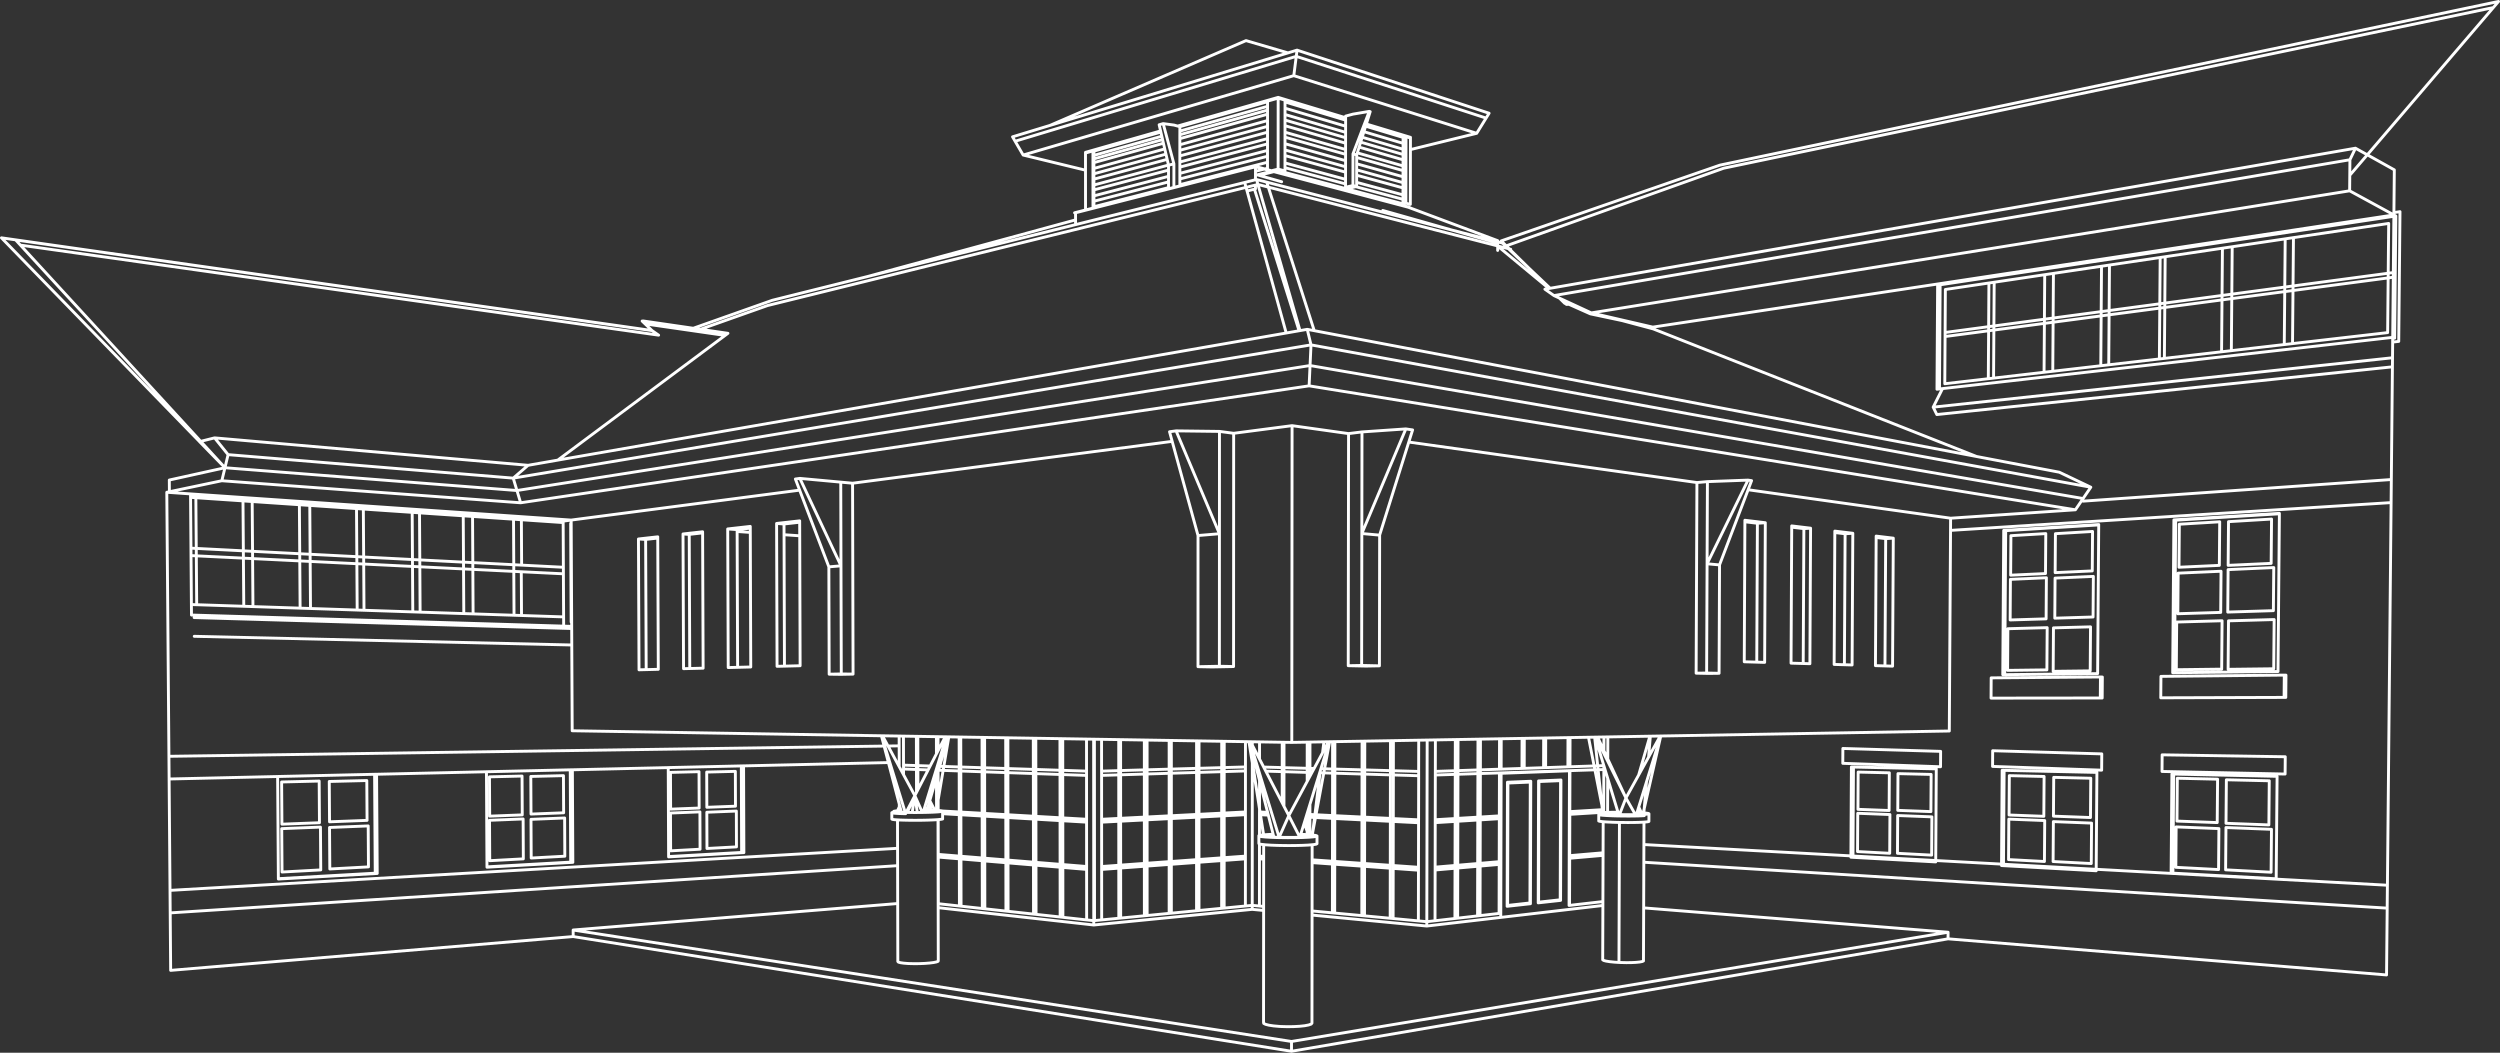 <svg xmlns="http://www.w3.org/2000/svg" width="608.621" height="256.283"><rect width="100%" height="100%" fill="#333333" stroke="none"/><path fill="none" stroke="#fff" stroke-linecap="round" stroke-linejoin="round" stroke-miterlimit="10" stroke-width=".709" d="m139.542 228.001-.008-1.592m173.812 23.535 1.581-.018m0 0 1.47-.081m-6.313-.087 1.277.113m5.036-.026 1.258-.138m-8.726-.123 1.155.174m7.571-.051.957-.185m-10.513-.149.83.211m9.683-.062.593-.216m-11.555-.166.449.233m11.106-.067.19-.237m-11.745.071-.041-.239m92.541-27.88 74.106 5.927m-334.722-.539 79.008-6.448m255.704 8.595.01-1.608m-334.958-49.045-.123-25.414m79.732 33.098-.009-4.011m100.031-92.587 188.196 32.378M54.764 113.87h-.001m0 0-5.9-6.422m265.686-3.824-14.215 1.862m208.671 13.125L319.162 83.96m0 0-194.218 32.442m349.931 9.754 30.379-2.047m0 0 1.871-2.742m1.88-2.756-7.654-3.647M318.244 80.177l.918 3.783m-.461 9.973 186.553 30.176m-376.688-10.833-3.622 3.126m0 0 .905 3.016m.895 2.983 191.957-28.468M52.244 106.6l3.284 4.083m0 0-.764 3.187m-.761 3.167 72.741 5.364m-72.741-5.364-12.763 2.675m388.52 7.543-4.967-.599m4.808 34.599.159-34m6.429.776 4.593.554m0 0-.166 32.994m6.071-32.282 4.375.527m-11.911-1.13-.163 32.836m-2.8-33.191 2.963.355m1.631-.109-1.631.109m7.534.952 2.5.298m0 0-.17 31.883m2.047-32.003-1.877.12m1.877-.12-.173 32.059m10.029-30.87-.178 31.16m-3.991-31.322 2.317.276m0 0-.175 30.991m2.027-31.105-1.852.114m-31.232-3.736-3.043-.364m2.887 34.171.156-33.807m1.926-.136-1.926.136m-238.774.041.111 34.784m5.509-35.416-5.62.632m-11.902 1.339.122 33.746m5.371-34.365-5.493.619m-10.882 1.224.131 32.794m4.641-33.331-4.772.537m28.405-2.857-3.815.426m-1.806-.132 1.806.132m-8.213 1.01-3.199.357m-2.296-.16 2.296.16m-8.404.8-3.258.366m0 0 .128 32.654m-1.644-32.756 1.516.102m-7.666.59-4.697.528m0 0 .138 31.848m1.608-31.738.135 31.694m2.817-32.023-2.952.329m-1.746-.11 1.746.11m171.051 30.738 4.334.092m0 0 3.258-.06m0 0-4.33-.095m0 0-3.262.063m3.262-.063.047-32.11m4.283 32.205.051-31.817m-7.567-24.721-.076 56.506m3.309-32.173 4.334.388m7.101-22.66 70.142 9.858m-81.541-12.325-3.269.406m3.233 24.333.036-24.739m-.036 24.739 10.712-25.473m0 0-10.676.734m12.326-.491-1.65-.243m70.673 59.465.192-46.406m-.192 46.406 3.039.064m-3.039-.064 2.553-.033m0 0 3.032.064m-2.546.033 2.546-.033m-5.393-46.437 2.557-.226m2.836 46.663.114-26.387m-3.146 26.323.112-26.596m9.993-18.025 49.297 6.928m-59.29 11.097 3.034.273m6.932-20.643.87.128m-.87-.128-9.966 20.37m0 0 .084-20.003m0 0 9.882-.367m31.199 13.628 4.168.502M300.31 162.269l.024-56.783m-.024 56.783-3.452-.07m3.452.07-5.208.101m0 0-3.452-.066m5.208-.105-5.208.105m8.684-56.818-3.458-.46m-.018 57.173.011-32.261m-5.219 32.366.005-31.931m-6.29-22.926-77.81 10.192m89.314 12.299-5.214.435m5.214-.435-10.554-25.046m0 0-1.592.216m12.153-.082-10.561-.134m10.554 25.046.007-24.912m-89.2 59.084-.121-46.471m.121 46.471-2.956.058m2.956-.058-2.869-.039m0 0-2.95.059m2.863.038-2.863-.038m-7.128-47.668-1.091.15m13.917 1.027-2.875-.264m-2.823 46.755-.073-26.133m3.023 26.074-.072-26.32m0 0-10.006-21.289m10.006 21.289-2.951.246m2.896-20.622-9.951-.913m10.006 21.289-.055-20.376m16.577 82.313-.781-.017m9.002-.292-.379.082m-.762.078-1.096.065m0 0-1.355.053m0 0-1.521.031m0 0-1.58.013m0 0-1.528-.013m-2.049 34.676.789.115m6.311-.033.972-.122m-2.146.214 1.174-.092m-7.733-.377.148.157m5.116.366 1.295-.054m2.146-.214.704-.143m0 0 .389-.159m-9.65.204.485.138m3.306.24 1.325-.012m-3.842-.113.946.077m7.43-.534.05-.158m1.052-36.359.003 1.874m-11.489-1.726-.399-.071m8.292.183-1.521.03m-1.58.011-1.529-.011m-3.652-.29.412-.076m1.872.336-1.113-.048m10.704-.212-.379.077m-10.325.135-.782-.064m3.263.142-1.368-.03m7.354-.048-1.356.048m3.566-.336.027.076m-3.704-.281 1.346.027m-2.756.544-1.58.011m2.122-.589.868.007m-7.759.205.784-.071m-1.206.224.01-.077m9.517-.254 1.108.047m.108.355-1.095.064m1.858-.135-.763.071m-.108-.355.796.06m0 0 .427.071m-8.822.286 2.09-4.023m-1.804 4.03 1.804-4.03m-2.828 5.965-1.083-.038m-.942-.059-.576-.077m.572-1.498-.576-.068m-2.66-18.794 5.739 18.599m-3.015.041.244-.032m-.482.11.238-.078m-.064.154-.174-.076m1.692.203-.942-.059m2.026.095-1.084-.036m1.672.049-.133-.001m-3.227 1.311-.004-1.562m5.607-4.149 7.402-14.318m-7.402 14.318 1.795 4.016m-1.795-4.016.594 4.037m-.594-4.037-.634 4.041m-4.795 1.75-.174-.08m3.363.268-.133-.001m94.073 53.872-174.882-27.133m174.882 27.133-.002 2.387m0 0-174.872-27.928m334.714-1.053-159.84 26.594m-86.018-32.57 37.878 4.215m0 0 38.573-3.805m0 0 2.778.264m11.796 1.126 27.926 2.668m0 0 42.875-5.003m84.022 8.119-159.832 27.373m2.627-50.131-1.763.042m0 0-1.896.011m-2.496-.043-1.464-.057m0 0-1.382-.09m-.992-.107-.534-.121m0 0-.045-.123m14.152.086-.224.123m0 0-.706.112m-1.145.097-1.505.07m3.313-2.402.269.115m-1.007-.224.738.109m-1.892-.204 1.154.095m-2.642-.168 1.488.073m-1.801-.082.313.009m-7.886.021.86-.032m-2.142.112 1.282-.08m-2.175.177.893-.097m-1.335.209.442-.112m-.397.227-.045-.115m.578.229-.533-.114m1.525.217-.992-.103m2.375.189-1.383-.086m2.847.136-1.464-.05m5.856.082-1.896.009m3.658-.048-1.762.039m3.268-.108-1.506.069m2.651-.159-1.145.09m1.851-.195-.706.105m.93-.22-.224.115m-12.394-.279-.366.091m1.112-.173-.349.037m1.423-.106-.536.033m8.364.01-1.017-.049m1.989.129-.972-.08m1.593.172-.621-.092m.846.19-.225-.098m.038.193.187-.095m-.78.185.593-.09m-1.57.165.977-.075m-2.249.129 1.272-.054m-2.745.087 1.473-.033m-3.056.041 1.583-.008m-4.849-.069 1.277.047m-2.436-.117 1.159.07m-1.99-.156.831.086m-1.281-.181.45.095m12.491 1.765.002-1.885m-14.154 1.799.002-1.881m4.926.405 2.36-5.276m0 0 2.685 5.265m-2.502-5.603-.359-.004m-3.613 4.974-.143.006m-.536.033-.538.036m-.349.037-.397.045m.397-.045.887-.073m-5.007-22.656 7.115 23.261m80.179-6.009-.742.045m-.435.057-.099.062m.534-.119-.435.057m9.399.045-.702-.063m-8.796.08.246.067m2.559.172.949.025m-3.508-.197.579.064m7.971-.211-.585-.033m1.676.16-.389-.064m-1.403.279.909-.038m0 0 .63-.051m-8.809-.042.872.059m0 0 1.108.049m-.534-.435-.995.032m2.334-.049h-.157m6.181.386.301-.059m-6.482-.327-1.182.017m7.664.31-.048-.067m-.386 36.039.301-.142m-1.847.354.917-.091m-5.042.11.12-34.084m-1.271 34.007 1.151.077m2.986.035 1.139-.054m-7.83-.466.577.155m4.829.377 1.285-.012m-6.114-.365.872.138m7.298.082.629-.121m-9.622-.411.246.157m1.449.293 1.105.115m-1.615-36.46 1.29-.03m.839.551-1.434-.049m-1.201-.062-.885-.075m2.086.137-1.201-.062m8.608.111-1.309.029m-8.502-.442.686-.062m4.719.504-1.567-.029m-4.033-.264-.107-.077m12.078.155-.27.075m-4.508.152-1.593-.012m3.575-.504 1.202.062m-1.306-.065.104.003m-8.662.289-.513-.078m8.697.293-1.504.012m4.635-.305.143.078m-1.594-.227.906.072m-10.402-.134 1.023-.046m-2.011.18.302-.072m10.837.364-1.026.049m1.277-.341.545.077m-.127.153-.669.062m-.008 1.882-.2.01m.87-.077-.67.067m-7.83-2.384 1.242-.01m7.535.375-.007 1.874m0 0-.27.078m-.864-1.493-.264.023m-7.474 1.587-1.325-.063m1.33-1.507-1.324-.059m-1.047 1.492-.688-.083m.693-1.479-.689-.078m10.518 1.759-1.098.05m1.104-1.619-1.098.046m-3.099-4.371 2.28 4.006m-.548.392-1.542.007m-6.813 1.202.004-1.555m9.712 1.892-1.367.028m-3.677-1.593-1.321-.037m1.317 1.609-1.322-.039m5.003.06-1.541.006m-6.681-2.002.019-.002m-.142.078.123-.076m.169.159-.292-.083m2.023.231-1.042-.07m8.737.158-1.367.027m-1.732-4.398-7.346-14.807m7.346 14.807-6.9-14.815m.569 20.507-.292-.085m5.075-1.596 1.548-4.011m0 0 8.355-15.078m-89.703 1.554.068-77.113m28.823-70.025.001-.168m-32.21-9.55 1.675.506m-1.689 16.779.014-17.285m-46.904 13.368-.001-.164m46.905-13.204v-.18m3.806-5.285 44.524 14.037m-16.126 3.962 16.126-3.962m-44.524-14.037-65.886 19.328m0 0 15.179 3.686m46.901-17.729 1.675.507m-.999 17.142-5.337 1.34m9.261-30.488 46.751 15.36m-3.021 4.891 2.288-3.705m-112.698 8.996-1.958-3.36m67.844-15.968.601-4.701m-49.5 23.017-1.811.517m1.811-.517.01 13.984m42.5-26.099 2.583-.736m-22.794 6.632-1.138.324m21.337 10.978.242.064m-42.74-5.147.242.061m46.526-12.585v.179m29.451 8.717v.168m0 0 1.083.327m-30.534-9.212 14.749 4.45m4.996 1.507 9.706 2.928m-29.451-9.064 14.75 4.455m5.044 1.524 9.657 2.917m0 .168-.03 16.186m0 0 1.083.289m-1.053-16.643 1.084.327m-30.535-8.625 14.749 4.437m4.881 1.469 9.108 2.74m-29.469 8.34 29.44 7.825m.029-16.165-.003 1.444m.716-1.624-.713.18m-28.752 8.16-.717.18m30.152 7.666-.712.159m-13.981-4.032 1.802-.424m0 0 .904.242m-1.802.424-.904-.242m.022-17.323 1.803-.483m-.023 17.382.01-7.705m0 0 3.967-10.346m-3.967 10.346.905.257m3.062-10.603.226.07m-4.18.599 3.954-.669m-47.569 12.765-1.303.349m24.337 1.531v.124m-21.579-9.964 21.349-6.033m-2.934 15.817 2.923-.741m-20.443-10.512-1.137.325m-22.731 6.314 18.283-5.217m4.142-1.181 24.48-6.986m-23.037 6.745 20.454-5.829m-20.211 5.896 20.211-5.755m-20.454 5.688.243.067m-5.763 1.641-16.294 4.639m16.265-4.765-16.507 4.704m21.161-5.895-.242-.066m-3.819-.681-.976.282m3.582 15.31v-5.807m0 0-2.606-9.785m2.606.348-2.606-.348m4.061 1.825v-1.078m-20.919 6.988 16.526-4.669m4.393 12.154v-.347m-20.919-8.17v1.032m0 0 .001.85m.008 11.648v.332m0-.332 18.153-4.653m2.757-.707v-1.399m0 1.399 21.339-5.468m-42.25 9.488.001 1.34m-.001-1.34 18.154-4.704m2.757-.715v-1.362m0 1.362 21.34-5.529m-42.252 9.642.001 1.306m-.001-1.306 18.154-4.753m2.758-.722v-1.52m0 1.52 21.341-5.589m-42.254 9.609.001 1.455m-.001-1.455 18.155-4.809m2.758-.731v-1.237m0 1.237 21.342-5.654m-42.26 3.647v.915m0-.915 16.716-4.694m4.202-1.18v-.886m0 .886 21.348-5.994M266.313 39.59l.001 1.418m-.001-1.418 16.922-4.719m3.996-1.115v-.955m0 .955 21.347-5.952m-42.264 13.204.001 1.302m-.001-1.302 17.24-4.756m-17.237 8.786.001 1.184m-.001-1.184 18.147-4.853m2.767-.74V37.96m0 1.485 21.343-5.707m32.975 14.791-.002 1.088m-29.44-8.196v.371m29.442 6.737-11.479-3.078m-2.503-.672-14.742-3.953m28.726 6.615-.002 1.088m.002-1.088-11.278-3.051m-2.704-.732-14.743-3.988m28.728 6.078-.003 1.693m.003-1.693-11.278-3.092m-2.705-.742-14.743-4.042m28.728 6.596-.002 1.28m.002-1.28-11.278-3.124m-2.705-.749-14.744-4.084m28.73 6.521-.003 1.436m.003-1.436-11.279-3.159m-2.705-.758-14.745-4.13m28.731 6.552-.002 1.495m.002-1.495-11.279-3.196m-2.705-.767-14.746-4.178m28.732 6.998-.002 1.143m.002-1.143-11.124-3.18m-2.861-.818-14.746-4.214m28.734 6.725-.003 1.487m.003-1.487-10.691-3.091m-3.295-.952-14.747-4.262m28.735 7.009-.002 1.296m.002-1.296-10.314-3.009m-3.672-1.072-14.748-4.304m28.737 7.112-.003 1.273m.003-1.273-9.945-2.929m-4.043-1.191-14.748-4.345m28.738 7.023-.002 1.442m.002-1.442-9.526-2.837m-4.462-1.329-14.749-4.391m-65.711 8.045-.626-1.074m69.071-19.595.193-1.513m-68.638 22.182 68.445-20.669m46.211 15.033.733-1.186M315.57 13.715l46.211 15.033m-48.224-15.873-10.216-2.99m0 0-47.746 20.653m10.721 13.077 17.827-4.82m-17.828 3.515 17.533-4.789m-17.532 6.094.001 1.423m-.002-2.728.001 1.305m20.915-5.655v-1.363m0 1.363 21.344-5.771m-21.344 4.408 21.345-5.83m71.435 159.125-5.447.227m-7.577.316-.079 30.207m0 0 5.674-.629m7.339-.815.09-29.306m-7.345.306-5.679.237m5.595 29.578.084-29.815m1.812 29.604 5.443-.604m-5.443.604.086-29.683m-108.289 34.015-.03-44.176m108.411 10.314-.084 29.364m0 0 5.26-.582m0 0 .087-29.003m0 0-5.263.221m-2.193 29.554.082-29.423m0 0-5.436.229m0 0-.078 29.795m0 0 5.432-.601M266.43 179.961l.03 44.153m0 0-.185.02M124.944 116.402l-69.416-5.719m-.764 3.187-.761 3.167m71.846 2.381.895 2.983m380.381-1.034 1.88-2.756M52.244 106.6l76.322 6.676m-79.989-5.756.011-.003m-7.371 9.347.023 2.848m322.002-60.934 13.405 11.101m-220.075 8.26.105.069m20.537 2.937-20.642-3.006M.354 57.9l158.371 22.566m242.926-.72-1.692-.668m-22.896-9.035-.416-.164m-40.013-18.645 26.608 7.544m-152.058 8.547 50.657-13.797m-126.059 58.489 40.739-30.356M3.808 58.41l1.16 1.262m303.411-15.329-2.488-.644M156.327 78.156l.714.688m1.701 1.639L3.808 58.41m1.16 1.262 43.895 47.776M4.968 59.672l155.369 21.922m0 0-1.595-1.111m17.779 1.178.635-.473m-20.115-2.344 19.48 2.817m129.717-36.757-.347-1.205M186.867 74.384l116.479-28.766m0 0-.331-1.201m3.223.487 2.528.648m0 0-.387-1.209M186.867 74.384l-1.101.389m119.877-28.777.001-.945m277.144 7.273-10.774-5.869m10.879-5.103-6.575-3.666m-157.609 2.518-53.24 18.444m0 0 1.222 1.201m52.018-19.645L608.266.354M381.341 74.112l1.481-.061M608.266.354l-1.275 1.49m-30.673 35.842-2.885-1.607m-1.419 10.376.036-3.782M387.403 76.175l-4.581-2.124m189.192-27.596-184.611 29.72m-11.302-5.771 2.209 1.554m193.774-33.067L378.31 71.958m193.774-33.067 1.349-2.812m-1.383 6.594.034-3.782m4.234-1.205-4.268 4.987m34.941-40.829-30.673 35.842M379.639 72.575l1.311 1.288m38.683-32.912L606.991 1.844m-240.3 58.005 52.942-18.898m136.883 123.411-.047 5.422m-.364-5.433-30.027.31m30.027-.31-.048 5.429m-29.979-5.119-.041 5.216m30.479-5.515-.411-.011m.364 5.433-.412-.004m-29.577.101-.443-.004m.334 13.884-.031 4.047m0 0 29.963.63m0 0 .039-4.209m0 0-29.971-.468m-14.699-.231-.029 3.966m0 0-26.555-.915m0 0 .025-3.818m0 0 26.559.767m-470.501 6.112-.045-5.523m177.767-4.927.005 2.384m-79.356 46.425-97.994 8.232m137.907-106.841 3.202.218m8.218.566 3.816.262m-55.516 22.051-.126-25.877m0 0h-.003m0 0-92.662-6.372m90.837 32.191-.011-2.25m-.052-10.489-.008-1.593m0 0-.053-10.882m.053 10.882-10.163-.522m0 0-.058-11.048m0 0 10.168.688m0 0-.002-.349m-10.108 10.709-1.912-.098m1.831 1.711.055 10.651m0 0 10.249.34m0 0-.052-10.489m-22.117-14.328.001.361m10.033 11.754-.059-11.08m-.002-.355-9.973-.68m.065 11.603-2.264-.116m12.233.628-9.969-.512m-.065-11.603-68.654-4.68m80.542 5.845-1.913-.13m0 0-.002-.355m.002.355-9.974-.674m0 0-2.265-.153m14.184 24.269-1.821-.061m12.018-10.088-10.252-.502m0 0-1.823-.087m-9.906 10.347-2.264-.075m2.129-23.65.064 11.242m.009 1.647-2.264-.11m2.255-1.537.009 1.647m0 0 .062 10.836m-2.4-23.878-10.644-.72m10.78 24.523-10.633-.353m10.497-23.45.065 11.279m0 0-10.639-.545m10.648 2.198-10.638-.521m10.638.521.062 10.871m-.071-12.524.009 1.653m-10.718-13.652-1.784-.121m1.931 24.291-1.783-.059m1.636-24.111.07 11.454m0 0-1.784-.092m1.794 1.769-1.784-.087m1.774-1.59.01 1.677m0 0 .067 11.039m-1.931-24.291-11.89-.805m12.038 25.037-11.877-.394m11.729-23.838.07 11.483m0 0-11.883-.61m11.893 2.292-11.882-.583m11.872-1.099.01 1.682m0 0 .068 11.067m-12.038-25.037-1.667-.113m1.828 24.756-1.666-.054m1.505-24.589.077 11.678m0 0-1.667-.085m1.678 1.794-1.667-.08m1.656-1.629.011 1.709m0 0 .073 11.256m-13.027-.431-2.529-.084m2.355-25.01-2.532-.171m2.706 25.265-.079-11.461m-.013-1.742-2.53-.129m2.543 1.871-2.531-.123m2.531.123-.013-1.742m0 0-.082-11.891m-2.355 25.01-11.481-.381m11.304-24.8-11.493-.777m11.67 25.958-.081-11.5m-.012-1.748-11.487-.59m11.499 2.338-11.486-.563m11.474-1.185-.084-11.933m.096 13.681-.012-1.748m-11.388 12.867-2.236-.074m2.047-25.503-2.239-.152m2.428 25.729-.086-11.682m-.013-1.775-2.238-.115m2.251 1.89-2.238-.109m2.225-1.666-.09-12.12m.103 13.895-.013-1.775m-2.137 13.383-11.463-.379m11.271-25.276-11.476-.777m11.668 26.432-.088-11.717m-.013-1.781-11.47-.588m11.483 2.369-11.468-.561m11.455-1.22-.091-12.157m.104 13.938-.013-1.781M47.884 147.22l-1.288-.044m1.083-26.009-1.288-.086m1.493 26.139-.093-11.899m-.015-1.808-1.288-.067m1.303 1.875-1.289-.063m1.274-1.745-.097-12.346m.112 14.154-.015-1.808m-6.65 50.606 174.106-2.491m.959-.014 2.707-.038m-177.727 8.066 26.418-.603m12.633 12.407.069 10.104m9.41-.511-.065-9.972m-9.479-10.822 9.137-.226m2.054 22.552-.156-24.071m-10.968 11.565-.067-9.82m-11.572 11.484 9.428-.376m0 0 .071 10.421m-.315-11.486-9.136.354m-.074-10.273 9.14-.225m-9.066 10.498-.074-10.273m22.789 22.202-23.579 1.336m12.522-2.357 9.41-.511m-.065-9.972-9.414.379m11.609 11.192-24.061 1.365m21.587-14.288-9.133.35m11.607 12.573-.483-.067m-22.687-.282-.076-10.56m9.114-11.585.07 10.144m13.907-11.799.155 24.149m-13.747-.864-9.423.515m20.633-22.27.063 9.696m2.319-11.226 26.75-.61m20.918-.478.11 22.532m0 0-20.899 1.186m20.789-23.718 23.338-.532m.58 10.114-.036-8.949m17.867 19.533-.073-21.116m-.475 21.07.548.046m-2.046-11.302-6.97.268m-1.905-8.671.035 8.854m8.81-8.931.03 8.48m-7.003-8.306 6.973-.174m-15.793 10.148 7.166-.287m0 0 .035 9.095m-7.163.391-.038-9.199m6.983-1.217-6.945.267m8.815-.45-.033-8.574m8.501 19.562-.074-21.057m-10.046 20.277-7.163.391m17.283.389-17.774 1.005m9.302-10.789.033 8.823m0 0 7.183-.392m0 0-.031-8.72m0 0-7.185.289m-8.847-9.703 6.946-.172m-7.401 20.746 18.322-1.041m-53.695 1.52-8.177.445m7.866-20.606.05 9.454m2.13 1.087.048 9.419m7.852-20.059.045 9.047m-10.075.506-7.928.307m0 0-.052-9.566m10.113 9.06-.048-9.157m7.99 8.85-7.942.307m8.23 10.259-.046-9.304m-18.287.564 8.181-.328m11.583 10.504-.109-22.462m.109 22.462-20.377 1.154m10.761-2.144 8.185-.446m-.046-9.304-8.187.331m-.045-10.443 7.945-.197m-17.946 20.705-.054-9.832m8.181-.328.05 9.715m-8.241-19.966 7.93-.195m53.933-2.475 35.263-.805m2.061-.045.563-.014M125.14 149.78l-9.963-.33m9.898-11.971.008 1.624m0 0-9.968-.489m9.968.489.057 10.677m-38.348-25.967-11.373-.769m11.535 25.471-11.361-.377m11.199-24.325.077 11.706m0 0-11.368-.584m11.379 2.298-11.366-.556m11.355-1.158.011 1.714m0 0 .074 11.282M48.577 107.52l.015.001m-7.352 12.191-.625.131m515.854 49.941-29.989.097m29.577-.101-30.02.097m15.868 31.587 11.08.432m-11.069-1.465 10.438.39m.54 11.518-11.075-.582m-12.042-10.447 10.411.408m-10.209-1.828 9.797.366m13.209 1.64-.091 10.443m-.54-11.518.093-10.741m-12.259 11.638-.083 9.976m-.241-22.004-9.801-.228m9.713 10.794.088-10.566m-9.801-.228-.084 10.428m12.025-10.054-.088 10.595m-1.811 11.263-10.406-.548m12.12.611.086-10.293m10.542-11.384-10.443-.244m-12.305 21.31.078-9.836m-.596-12.864-.191 24.117m-.248-24.126-.191 24.19m25.584 1.308-25.145-1.372m0 0-.439.064m0 0 25.584 1.399m-42.325-49.202-.038 5.105m-.842-42.23-23.127 1.43m-16.25-34.371.156-25.618m-1.081 29.982.887 1.802m0 0L582.43 89.305m-70.62 75.519-.458.004m-38.446-70.224-2.278 4.518m58.604 27.444-.295 37.21m25.979-38.798-25.684 1.588m-44.033 43.389v.004m26.573-.03-26.573.03m2.604-40.83-.23 35.123M471.709 69.14l-69.335 10.497m0 0-.723.109M581 237.347l.157-16.26m-93.26-33.545-.152 23.116m9.886-21.625-.067 9.695m.218 1.033-.069 9.967m-8.61-11.318.065-9.578m10.724 11.189-.068 9.716m-10.843-.472.066-9.844m19.947-9.96-.07 9.567m-11.211 10.7-8.732-.463m.066-9.844 8.735.34m2.13-1.069.066-9.447m0 0 9.016.216m-9.17 20.276 9.292.492m.072-9.845-9.296-.363m9.032-.993-9.012-.336m-2.348.036-8.461-.318m20.013 11.819.072-9.845m-20.02-11.552 8.463.201m-23.385 39.523L581 237.347m-70.687-25.446-22.568-1.243m0 0-.478.059m.153-23.187-.15 22.839m23.043 1.618-23.046-1.27m23.221-22.68-.173 23.593m-59.09-24.893-.118 21.905m8.85-20.502-.052 9.175m.196.981-.053 9.435m-7.782-9.74 7.835.305m-7.785-1.263.05-9.074m0 0 7.591.181m2.103.197 8.072.193m1.118 21.22-20.143-1.108m10.885-10.105-.053 9.198m0 0 8.321.442m0 0 .055-9.315m0 0-8.323-.325m8.14-10.007-.054 9.051m-8.069-.301.051-8.943m8.018 9.244-8.069-.301m-9.793 10.035.05-9.324m7.782 9.74-7.832-.416m7.689-10-7.589-.282m-1.596-10.305-.116 21.636m20.646 1.469-20.648-1.141m20.784-21.511-.134 22.312m-20.65-.801.505-.05m-50.9-3.036 50.397 2.758m-50.413 1.548 180.966 11.175m0 0 .055-5.579m-93.942-5.139-.003.348m-36.663-2.353-.002.328m20.65.801 16.018.876m66.865 3.657 27.077 1.482m-70.897-3.878 18.236.997m-19.121-83.241-.069 9.605m0 0-9.035.418m0 0 .066-9.484m0 0 9.038-.539m.195 10.942-9.32.414m8.556 22.582-9.017.113m0 0 .074-10.581m0 0 9.021-.246m0 0-.078 10.714m-19.307-32.908 8.486-.508m-9.227 23.157-.066 10.141m9.225-23.566-8.482.39m8.632 10.634-8.754.269m10.937-10.191-.067 9.757m-1.926 12.583.072-10.278m-9.637 10.402 9.565-.124m.072-10.278-9.571.261m-.531-23.871-.231 35.053m22.878-36.45-22.647 1.397m11.956 21.305 9.315-.286m0 0 .072-9.885m-20.192.722 8.758-.391m-8.823 10.274.065-9.883m8.758-.391-.069 10.005m-.082-20.756-.068 9.732m-8.482.39.064-9.614m-1.751-1.287.479.065m-3.532 35.838-.031 4.924m26.633-5.143-26.602.219m96.643-97.373 1.248-.165m-1.376 13.48.128-13.315m0 0 .011-1.14M473.532 80.942l10.6-1.418m98.656-27.2.474.259M473.526 81.926l-.07 11.494m.07-11.494 10.599-1.402m41.677-6.571-.008 1.06m15.157-3.085-.009 1.082m2.38-.315 12.892-1.705m26.216 18.315.022-2.21m1.823-35.566-1.482.226m-1.273 2.639-23.179 3.454m23.063 8.671.116-12.125m.98 27.738.474.194m-109.442-1.384-.006.984m52.268-6.913 1.217-.161m29.089 9.027 2.012-.232M543.427 60.07l-2.38.355m-13.939 2.077-.088 11.288m56.949 9.322.306-31.583m-57.264 23.323 13.931-1.842m40.462-6.491 1.248-.167m-56.85 7.601 1.218-.163m-54.852 20.898.154-25.356m110.466-17.008L471.709 69.14m110.78 14.138 1.48-.166m-42.922-22.687-13.939 2.077m-56.48 36.62 111.824-12.027m-55.344-24.593-1.218.182m-54.181 6.456.613.192m110.178 12.8L472.906 94.604m.689-24.128-.063 10.466m109.442 1.384-.476.054m-41.556-9.37 2.38-.315m15.019-14.847-2.015.3m0 0-12.899 1.922m-17.633 14.943-.097 12.376m57.088-34.734L472.322 69.332m11.878-.436-.068 10.628m74.094-8.8-.114 12.923m-72.783 8.403 12.292-1.42m60.615-21.014 23.168-3.097m-23.063-8.671-.105 11.768m-60.451-2.744-.075 10.837m15.837-13.186-1.938.289m-11.702 1.744-.076 10.869m25.866 9.964 1.217-.14m29.3-16.259 2.012-.266m-46.617-5.912-.081 11.049m44.686-4.871-.114 12.889m-71.975-3.355 1.279-.169m41.616-6.565 13.931-1.862m-29.431 4.973-.089 12.135m31.891-16.341-.106 12.672m-29.751-9.764 12.337-1.65m15.036 11.688 2.378-.274m.115-13.758 12.892-1.723m-70.743-1.18-1.28.19m27.231 20.14 1.936-.223m13.644-13.961-.097 12.397m-13.457-10.604-.09 12.168m-27.963-8.458 12.299-1.626m-13.571.795-.007 1m1.279-.169-.075 11.695m41.691-18.26-.009 1.062m-27.27 15.534 11.69-1.35m-11.524-22.48-2.122.316m2.046 10.553 11.697-1.564m-11.697 1.564-.007 1.023m-15.692 1.076 1.279-.17m55.54-7.426 2.38-.319m-43.507 6.839-.083 11.938m11.787-14.525 1.937-.258M484.2 68.896l-10.605 1.58m84.631.248 23.167-3.065m-38.062 3.95-.009 1.086M497.621 90.63l2.12-.244m-15.616-9.862-.074 11.673m27.477-16.336-.008 1.04m-27.469 15.296 1.278-.147m12.374-13.321 2.121-.281m-14.344-9.742-.069 10.648m14.413-.906 11.696-1.547m29.422-3.891-.104 12.631M525.89 62.684l-.088 11.269m30.524-15.805-.103 11.738m-42.856 18.927 12.33-1.424m32.539-17.773-.01 1.108m-31.312 16.525 13.924-1.608m-27.291-21.118-.082 11.08m29.751 9.764 12.884-1.488m2.012-.232 23.153-2.673M543.427 60.07l-.096 11.539m-45.628 7.12-.082 11.901m15.844-15.027-.008 1.042m-15.747 1.064-.007 1.02m58.52-8.843 2.013-.27m-72.825 9.738-.007 1.001m40.486-17.671-12.343 1.839m-2.027 12.378 1.937-.256m0 0 12.337-1.632m15.253-14.588-.096 11.503m15.272-2.042-.009 1.104m-58.504 6.719 2.121-.284m11.778-12.613-11.702 1.744m-14.496 12.798 12.299-1.645m.075-10.837-12.305 1.834m56.95 69.965 11.113-.497m-11.102-.54 10.467-.483m.542 11.512-11.106.344m-12.075-9.477 10.44-.461m-10.237-.978 9.824-.453m13.247.536-.093 10.489m-.542-11.512.094-10.787m-12.293 12.705-.084 10.018m.237 13.814.099-11.78m-.577-24.093-9.829.593m9.741 10.017.088-10.61m-9.829.593-.083 10.47m-.654 24.949 11.044-.139m1.668-35.906-.089 10.639m11.198 13.194-11.111.312m0 0-.099 11.804m-1.804-13.857-10.435.322m12.154-.402.086-10.336m11.104 24.137.105-11.98m-23.728.605-.093 11.607m11.143-11.919-11.05.312m12.518 11.511 11.105-.136m-.532-36.444-10.472.631m-12.34 22.414.079-9.879m-.597-12.89-.295 37.131m25.538-38.689-25.243 1.558m-.44-.074.44.074m-57.23 56.278-.023 3.749m-23.774-4.456 23.797.707m-.023 3.749-23.794-.838m0 0 .02-3.618m38.775 5.319.477.012m0 0 22.591.495M319.162 83.96l-.233 5.029m0 0-.228 4.944m106.092 32.723-.002.371m0 0-.154 34.081m0 0 3.041.09m0 0 1.923.057m6.588-33.224-.001.308m0 0-.162 33.105m0 0 2.962.086m0 0 1.628.049m5.901.175 2.498.073m0 0 1.874.056m-4.202-32.586-.002.349m0 0-.168 32.108m-251.73.32-3.811.096m0 0-1.805.046m5.52-31.778.096 31.636m-12.018.303-3.197.081m0 0-2.292.059m5.377-32.907.112 32.767m-11.594.292-3.255.082m0 0-1.513.038m4.641-33.331.002.273m0 0 .125 32.938m19.691-35.105.009 2.612m0 0 .101 31.994m-11.522-33.239.001.461m0 0 .117 33.066m-19.311.486-2.951.075m0 0-1.743.044m4.694-.119-.134-31.948m0 0-.001-.309m175.743-.409 7.101-22.66m0 0 .927-2.958m74.722 32.866 6.959-18.298m0 0 .843-2.217m30.155 45.039.173-31.199m0 0 .001-.34m-.174 31.539 2.315.068m0 0 1.849.055m-169.085-31.8-6.29-22.926m0 0-.642-2.339m-82.939 32.889-7.113-18.671m0 0-1.033-2.714m35.461 82.849-.743.076m0 0-.019.002m-9.762 34.53-.033-14.108m0 0-.045-20.36m9.926 34.263-.025-12.892m0 0-.042-21.435m-10.766-1.955.001.149m0 0v.165m1.205-.538.138-.007m0 0 .403-.023m5.413.386.153-.497m0 0 5.47-17.839m-11.568 20.241-.308-.018m0 0-.634-.041m89.746 49.341.018-27.255m0 0 .011-16.029m11.757 43.452.028-26.297m0 0 .018-17.121m-11.401.01-.402-.044m0 0-.59-.063m12.643.077-.25.02m0 0-.895.077m-2.104-1.905.194-.633m-12.396-22.617 5.708 22.535m3.809-4.55-.176-.342m0 0-9.131-17.64m9.307 17.982.183-.338m0 0 9.471-17.636m76.691 53.349.048-12.912m-9.971 12.643.045-13.227m0 0 .069-20.393m-.94-2.095-.001.286m0 0v.024m10.932 1.874-.057.005m0 0-.207.017m-5.613.071-.157-.004m-.196-1.969.008.027m4.326-.008.007-.021m-7.168 1.859-.934-.066m0 0-.107-.008M343.342 49.747l.025-13.332m0 0 .005-2.816m-32.223 7.567.69.184m-.69-.184-2.339.589m0 0-.242.06m-52.973-11.277-9.096 2.772m17.77 17.869-.007-9.749m0 0-.003-4.181m44.31 3.709-.001.857m.242.064-2.738.689m0 0-.427.107m7.18-1.849-.001.786m14.743 3.167-.001.806m2.706-.182-.202.048m0 0-1.6.376m1.802-.424.001-1.013m.01-6.677.156-.499m-43.45-6.443-.306-.084m0 0-.907-.249m-1.302 15.577v-.345m-.001-5.446-.009-.039m-155.898 73.091 7.216-1.259m182.462-31.84 162.95 30.958m0 0 20.157 3.829m-452.763-7.447.004.004m257.48-64.953.43.122m0 0 5.511 1.562m1.112 36.818-9.536-34.57m0 0-.243-.882m-126.19 35.57-20.479-2.98m0 0-.35-.052m149.564-34.457-.246.062m0 0-2.63.656m-91.831 22.908L188 73.109m-30.959 5.735 1.684 1.622m0 0 .017.017m144.604-34.865 2.298-.567m0 0 .594-.147m-.593-1.143v-1.086M261.84 51.8l2.429-.621m123.134 24.996 12.556 2.903m0 0 2.415.559m180.414-27.313.005-.569m0 0 .1-10.403M382.822 74.051l-3.183-1.476m0 0-1.329-.617m195.123-35.879L377.231 70.208m0 0-1.13.196m-9.41-10.555 10.372 10.194m0 0 .168.165M261.84 51.8l.001 1.728m0 0 .001 1.16m41.747-8.188 1.802-.442m0 0 .252-.062M40.607 119.843h.008m0 0 5.769.397m.212 26.936.021 2.555m0 0 90.604 2.7m0 0 1.954.058m-.129-25.877-1.951.256m-69.506 62.171.18 24.868m0 0 .001.096m-.181-24.964 23.603-.539m0 0 .484-.011m26.879 22.63-.001-.089m0 0-.128-23.151m0 0 20.396-.465m0 0 .522-.013m23.338-.532.089 21.657m0 0v.082m-.089-21.739 17.789-.405m0 0 .549-.013M48.588 107.517l.275-.069m0 0 3.381-.848m502.11 82.398-25.173-.552m0 0-.439-.009m25.393 25.589v-.091m0 0 .219-24.937m-25.417-25.222.44-.005m0 0 25.201-.29m-81.672-68.877-.738.084m0 0-.615.07m83.025 68.723.337-38.399m0 0 .001-.104m-67.343 39.274.478-.005m0 0 22.614-.26m0 0 .264-36.19m0 0 .001-.098m-39.544 59.482-20.161-.444m0 0-.505-.009m59.595 24.902-.002.271m0 0v.086m-39.061-2.494-.002.257m0 0v.083m40.102-45.02v.015m0 0-.038 5.097m0 0-26.115.03m0 0-.48.001m97.922-102.462-.141 14.638m-.048 4.963.037-3.817M194.68 126.8l.001.338m0 0 .01 3.3m-12.04-2.286.002.422m0 0 .004 1.036m40.059 64.082-3.806-7.045m0 0-.566-1.046m0 0-2.153-3.987m0 0-1.344-2.487m-.269-.005.654 2.506m0 0 1.051 4.018m0 0 2.647 10.126m97.706 7.418.025-.08m0 0 6.935-22.53m-13.648 22.528.02.082m0 0 .152.597m90.087 1.819.02-5.468m-6.317-2.362.144.477m4.341-.002.116-.375m-179.618-18.684-4.046-.065m0 0-.224-.004m99.858 1.614 8.93-.153m0 0 .185-.004m0 0 64.757-1.123M311.839 41.35l.268.071m0 0 .717.191m2.939-29.41-2.206.673m0 0-57.962 17.663m52.975 8.957-.001 1.463m4.257-1.288-.001 1.156m14.744 2.832-.002 1.121m2.706-.389.003-1.734m.163-5.442.436-1.398m-46.401 9.854v-1.391m-.01-4.094-.321-1.39m32.116 41.728 1.985-.346m-15.229-35.76-41.173 10.271m0 0-50.658 12.637m94.461-24.65.001-.976m0 0 .001-1.095m-41.378 10.575 1.811-.463m316.572 15.636-.011 1.142m-.152 15.784.009-.898m0 0 .002-.248m-363.57 113.64.407 1.556m0 0 .095.362m180.718 23.331.041-11.109m0 0 .016-4.306m-11.854-26.149 5.543 18.272m0 0 .014.047m4.601.1.02-.064m0 0 5.755-18.631m-174.168.193-11.225-.182m-4.27-.069-.045-.001m0 0-75.28-1.219m249.055 1.554.13-.003M308.571 38.035l-.001 1.46m4.258-1.623-.002 1.798m14.745 2.244-.002 1.744m2.707-1.002.002-1.312m.597-5.528.379-1.214m-46.78 9.677-.001-1.355m-.33-4.129-.295-1.274m-148.066 74.496L313.125 81.07m0 0 3.134-.547M266.08 50.716l.241-.061M46.384 120.24l.003.444m.101 12.762.014 1.812m0 0 .094 11.918m536.192-94.852-.003.331m0 0-.133 13.697M230.373 179.378l-.255-.004m158.365.08.446-.008M308.572 36.613l-.001 1.422m4.258-1.524-.001 1.361m14.745 2.723-.002 1.319m2.707-.57.002-1.471m.974-5.271.372-1.193m-47.153 9.515v-1.511m0 0v-1.189m-1.932-8.356-.347-1.496M46.387 120.684l.004.397m0 0 .097 12.365m357.798 45.735 70.27-1.22M308.573 35.028l-.001 1.585m4.258-1.628-.001 1.526m14.746 2.604-.002 1.48m2.707-.722.002-1.532m0 0 .001-.628m-63.962 12.942 18.153-4.64m0 0 1.302-.333m0 0 1.455-.372m0 0 18.416-4.706m8.834 140.133-10.031-.161m0 0-.168-.003m0 0h-.042m84.689-1.127 15.255-.263m0 0 .102-.002M308.574 33.738l-.001 1.29m4.265-10.641v.419m14.739 12.768-.002 1.541m4.893-8.403.115-.368m0 0 .049-.157m0 0 .939-3.007m-50.733 5.976-.232-1.002m0 0-.029-.126m0 0-.036-.16m-16.296 148.09-35.872-.58m78.202-147.189-.001 1.549m4.257-.342-.001 1.589m14.748 1.411-.001 1.178m4.049-4.165.421-1.35m0 0 .421-1.347m-49.439 3.269-.191-.825m21.402 147.417-37.81-.612m0 0-.185-.003m42.331-149.191-.001 1.422m4.257-.007-.001 1.214m14.749 1.468-.002 1.532m-44.343-1.525-.206-.89m29.804-3.379-.001 1.58m14.75 1.348-.002 1.334m-43.732 2.657-.294-1.269m0 0-.319-1.381m25.345-10.254v.141m0 0v1.124m0 0-.001.925m4.255 2.419-.001 1.376m-4.254-3.795-.001.997m0 0-.002 2.963m4.259-2.894-.001 1.353m14.754-.964v.401m0 0-.001.174m0 0v.406m-14.749-4.437-.002 1.533m0 0-.001 1.534m14.748 4.345-.001 1.312m.005-4.287-.002 1.487m0 0-.002 1.488m-14.237 217.726-1.579-.045m0 0-.406-.028m-92.431-54.099.004 1.579m-.024-10.704-.003-1.06m262.287-74.452-79.543-31.389M54.764 113.87l71.085 5.548m193.08-30.429-193.08 30.429m188.7-15.794 13.753 1.933M221.251 234.574l1.263.03m-1.571-.048.308.018m-.908-34.904-.455-.013m.452-1.565-.455-.012m93.497 7.771-1.894-.025m0 0-.602-.018m.002-1.911.602.019m0 0 1.894.022m.002-.074-1.582-.017m0 0-.407-.013m-3.758-.396.041.098m86.811 30.787 1.34.03m-1.34-.03-.361-.017m-.256-34.094.376.01m.163-1.573-.535-.009m2.136 1.599-1.607-.013m1.612-1.56-1.606-.017m-199.742-79.323-55.622 7.286m335.826-.456-.319 51.805M287.231 33.756v2.841M54.763 113.87l-6.171-6.349m6.172 6.349-13.547 2.994m275.042-36.341-10.868-34.465M48.588 107.517.354 57.9m40.253 61.943.519 64.276m95.969-57.251-12.081-.824m-83.843 63.598.377 46.591M582.43 89.305l-1.218 126.203M473.456 93.42l10.595-1.223m98.923-9.871.288-29.743M314.481 180.737l160.075-2.776m-335.022 48.448 79.008-6.448m-23.871-100.635-54.864 7.187m79.421 70.399-.147.476m-.69.19.649-1.388m6.085.303.443.785m5.418-17.89-3.056 18.125m-2.258-.242 5.155-17.885m-4.94 14.621 1.769 3.422m-.917.19-.908-3.429m92.86 9.504-1.185-3.332m.067-.215 1.414 3.241m-11.307.148-3.621-22.967m.126.002.427 1.469m3.535 21.281.255-.019m15.292-22.723-4.262 22.865m2.874-22.841-.327 2.647m-.534 4.317-1.973 15.959m-11.854-.066-3.458-22.889m3.458 22.889.062.076m82.515-5.506-1.976-18.571m16.1-.278-4.298 18.838m-9.638.054-3.663-18.588m12.159 17.2.47 1.296m.381.196-.771-1.754m-.014-7.785 2.719-9.412m.116-.002-.43 5.072m-.511 6.042-.653 7.727m74.689-71.909-.018 2.966M287.231 35.237l21.346-5.888m-42.301 195.838-.001-1.053m.001 1.053 38.573-3.805m0 0 .001-.977m-76.452.567 37.878 4.215m81.073.253-27.926-2.668m-11.796-1.126-2.778-.264m42.5 4.058.002-1.056m42.873-3.947-24.868 2.902m.09-35.084-.027 10.34m16.664-10.948-16.637.608m-.09 35.084-18.007 2.101m18.01-3.117-.003 1.016m.003-1.016-.415.048m-60.094-1.966 1.754.164m-1.754-.164-1.667.16m-36.908 3.569-1.735-.19m74.609-.33 6.147.576m-6.074-43.88-.012 7.318m-.776 35.921.715.065m-.715-.065.021-12.195m-6.269 11.61 6.248.585m-6.248-.585.018-12.055m-.676 11.992.658.063m-.658-.063.017-12.039m-6.621 11.422 6.604.617m-6.552-42.343-.008 6.671m20.328 36.961 2.055.194m-1.971-44.182-.014 7.599m-25.942 33.97 4.939.46m-5.453-41.569-.006 6.398m-.669-6.386-.006 6.366m31.121 37.115-1.999.229m6.842-.783-4.843.554m4.939-44.107-.017 7.576m.583 35.9-.662.077m.759-43.565-.017 7.565m-5.585 36.554.025-12.359m10.329 11.176-4.849.552m5.453-.623-.604.071m.708-43.032-.018 7.474m-10.993 12.146.021-10.888m15.997 9.923-.002.685m-16.016.28 4.845-.291m0 0-.001.703m.664-.744-.001.703m4.853-.994-.002.694m.607-.732-.001.696m-5.456-.367 4.852-.291m.605-.038 4.639-.279m-15.606 1.651.002-.711m16.016-.28-.026 10.455m-15.992-9.464 4.846-.299m0 0-.024 10.72m.687-10.761-.025 10.705m4.876-11.005-.025 10.589m.631-10.625-.026 10.573m.026-10.573 4.638-.287m-10.095.623 4.851-.3m-10.382 11.475.022-10.835m15.992 9.464-.002.664m-16.012.707 4.844-.414m0 0-.002.682m.664-.738-.001.679m4.852-1.095-.001.674m.606-.726-.002.673m.002-.673 4.637-.397m-10.093.865 4.851-.416m-10.359 1.576.002-.69m16.012-.707-.03 11.924m-15.984-10.527 4.844-.422m0 0-.026 12.227m.689-12.286-.027 12.209m4.878-12.63-.029 12.078m.633-12.131-.029 12.06m.029-12.06 4.638-.404m-10.093.878 4.851-.421m-10.309-23.104.016-7.658m-.016 7.658 4.848-.166m0 0-.002.891m.665-.914-.002.891m4.856-1.057-.002.9m.607-.921-.003.901m-5.456-.714 4.854-.166m.605-.021 4.64-.159m-15.612 1.417.002-.882m-.002.882 4.848-.157m0 0-.024 10.754m.687-10.777-.024 10.736m4.878-10.893-.026 10.602m.63-10.622-.025 10.584m.025-10.584 4.641-.151m-10.099.328 4.854-.157m.019-8.383-.017 7.483m5.155 34.936-4.636.53m4.636-.53.031-11.934m.03-11.817.414-.025m-.416.713.414-.028m-.441 10.491.415-.036m-.416.702.414-.038m-.355-23.144.415-.014m-.417.923 17.17-.56m-17.168-.349.019-7.395m-.048 18.76.027-10.456m-.056 21.607.027-10.463m.446-12.067 5.07-.174m-5.07.174.018-7.387m5.052 7.213.547-.018m-.547.018.021-7.3m.526 7.282 4.712-.161m-4.712.161.019-7.292m4.693 7.131.5-.018m-.5.018.02-7.213m.48 7.195 5.419-.185m-5.419.185.02-7.204m5.399 7.019.508-.018m-.508.018.022-7.114m.263 40.851.101-32.775m-.101 32.775.117-.014m8.317-22.671-.001.075m.002-.721-.001.646m.035-10.399-.034 9.753m-8.318 23.317 8.128-.929m-8.128.929.036-11.468m.067-21.336 8.249-.266m-8.281 10.249 8.247-.496m-8.249 1.156 8.248-.51m-8.279 10.565 8.131-.698m-8.133 1.336 8.13-.709m-8.128.071.031-10.055m-.033 10.693.002-.638m.031-10.055.002-.66m0 0 .032-9.983m.003-.937.021-7.104m-75.622 41.006 1.023.096m-.998-40.055-.003 4.17m-42.086 39.164-5.787-.631m5.753-43.382.006 7.797m3.657-7.739.005 7.739m35.009 32.837-5.166.5m5.187-40.507-.003 6.157m44.15 37.669.088-44.217m-42.589 40.238.022-37.34m.001-1.671v-.811m34.316 19.396-.019 10.724m.02-11.429-.001.705m-.715-.037.001-.703m-6.255.388.001-.694m-.659.662.001-.696m-6.609.362-.014 10.445m.014-11.132v.687m20.388 1.029-.02 10.844m.021-11.556-.001.712m-26.451-1.336-.005 4.274m.006-4.952-.001.678m-.675-.034-.004 4.261m.005-4.938-.001.677m-11.598-.586-.003 5.058m-.001 2.062-.002 2.968m.007-10.75-.001.662m31.856 1.608-6.254-.315m13.122.663-6.153-.311m6.154-.401-6.153-.304m-7.627-.375.015-10.462m-13.362 10.483-.261-.015m13.607.69-6.608-.334m6.609-.362-6.609-.325m-6.737-.331-.057-.004m-4.122-.202-.564-.028m24.981 13.345-6.251-.445m13.118.225-6.152-.431m-7.624-.534-6.606-.463m20.38 2.141-6.151-.442m-.713-.752-6.251-.438m-.66.647-6.606-.47m13.517.261.018-10.711m-.019 11.412.001-.701m-6.251-.438.015-10.588m-.016 11.282.001-.694m-.66.647.001-.693m7.623 1.236-.02 12.209m.021-12.911-.001.702m-14.23-1.013-.015 11.892m.016-12.578-.001.686m20.381 1.455-.024 12.343m.026-13.056-.002.713m-38.709-2.763-.007 11.485m.008-12.147-.001.662m24.935 1.085.016-10.574m-7.199 22.636.561.053m-.533-23.053-5.5-.277m5.501-.407-5.5-.271m5.486 11.391-4.941-.348m4.94 1.034-4.941-.354m4.955-10.768-.013 10.436m.014-11.12-.001.684m.023-18.666-.008 6.649m-.029 23.139-.014 11.878m.015-12.564-.001.686m14.833-22.725-.002 1.036m-14.24-1.435-.001 1.008m20.399-.436-.002 1.048m-26.46-1.789-.001.998m-.674-1.018-.001.997m20.267-.429.012-7.287m-6.269 7.112.011-7.002m-.669 6.983.009-6.974m-7.183 6.774-.001 1.008m-6.176-1.182-5.646-.157m11.823.331-2.827-.078m-1.662-.048-1.013-.028m12.676.354-6.612-.185m13.527.379-6.257-.175m13.128.368-6.156-.173m-32.586 2.355-.005 7.689m31.874-9.028.002-1.036m-6.258.848.001-1.023m-.66 1.004.002-1.023m7.628 1.25-.018 10.61m-14.223-11.037-.013 10.337m20.41-9.725-.021 10.729m-26.44-11.52-.001.921m-.008 6.875-.002 2.422m-.664-10.239-.003 2.2m-.008 7.817v.189m6.188-10.021-.013 10.325m.013-10.325-3.132-.094m-1.884-.057-.486-.013m26.461.791-6.156-.185m-7.63-.227-6.611-.2m13.526.407-6.256-.188m-14.009-.419-5.646-.169m-67.224-8.248.011 7.483m12.713 36.136-.012-12.119m-18.377-31.592.012 7.389m12.511 35.684-.014-11.968m6.51-30.797.008 7.701m-19.656-8.018.012 7.377m12.523 35.637-.014-11.952m7.146-10.766.01 10.663m-7.169-11.082-6.187-.366m19.145 11.919-5.789-.471m5.789 1.179-5.788-.481m-.673-.754-5.868-.48m-.617-.048-6.185-.506m19.122-9.94-5.791-.332m-7.159-.411-.012-10.388m.012 10.388-6.187-.354m12.675.727-.011-10.534m-18.954 10.116-5.168-.304m24.143 12.066-.01-10.646m.671-.66.001.699m-6.543-1.074-.012-10.401m5.894 22.78-.001-.698m-.01-11.344-5.871-.337m.013 11.201-.012-10.511m-13.095-.771.016 10.215m18.949-9.099-5.87-.345m-13.079 9.444-5.166-.422m18.258 2.18-.001-.691m-.616.639-6.185-.514m-.001-.679.001.679m-6.289-.522.019 11.629m12.454-11.28-.012-10.498m7.169 11.082.001.698m-.683-11.4v-.698m-18.336-.382.016 10.23m24.782-8.771-5.79-.34m-19.62 9.73-5.166-.431m24.797 2.062.011 12.137M245.4 210.067l.017 11.791m-6.324-23.869-5.168-.297m17.66 12.889-.001-.687m-12.474-1.019.001.67m18.959 1.575-5.868-.487m-7.328-1.288-5.135-.419m5.12-9.926.015 10.345M244.859 199l-5.136-.304m.016 10.23.001.671m5.135.425-5.135-.425m5.093-29.985.01 7.473m.032 22.937.016 11.78m-5.151-12.205.018 11.645m5.627-22.212.014 10.358m-.556-22.303-5.138-.168m-.628.967-5.17-.18m24.14-.187-.007-7.692m.007 7.692-5.872-.193m-23.802-.776.002.963m30.345.026.001 1.03m-.673-.023-5.872-.204m6.545.227.009 10.549m5.783-10.345-5.792-.204m-6.546-1.243-.008-7.595m-.608 8.588-.001-1.013m.001 1.013-6.189-.214m6.188-.799-6.189-.201m6.189.201-.009-7.582m-11.842 8.183.015 10.121m-.645-10.142.016 10.105m6.277-9.886.014 10.248m6.792-10.011-.001-1.016m12.337.404-5.792-.191m-13.351-.434.001 1m-.527-1.018.001 1m0 0-5.137-.18m5.137.18.014 10.234m.016 11.026.001.677m13.173-21.478-.001-1.027m-18.971-.621-5.17-.168m10.952 11.591-5.136-.293m.036 23.216-.628-.068m5.761.628-5.133-.56m11.841 1.291-6.182-.675m6.799.743-.617-.068m6.483.706-5.866-.638m6.537.712-.671-.074m6.43-35.511.001 1.043m-25.383 32.403-5.165-.564m11.452 1.248-.526-.056m19.639-10.853v.708m-.009-12.209v.707m-.008-11.384.008 10.677m.009 12.209.01 12.287m-.019-23.789.009 10.794m-30.963 9.618-5.129-.559m5.057-40.579.012 7.286m.021 11.618-4.052-.238m4.07 10.326-5.131-.419m5.132 1.08-5.131-.427m5.111-10.984-4.077-.234m4.059-9.749-5.134-.177m5.132-.796-5.134-.167m5.173 21.873.001.661m-.019-10.749.018 10.088m-.037-20.733.018 9.983m.02 11.411.02 11.485m.398.043-.398-.043m.326-41.132.013 7.293m.039 22.386.02 11.496m-.021-12.157.001.661m-.019-10.758.018 10.097m-.037-20.749.018 9.988m78.226-16.991-.005 6.169m-3.38 11.572-2.148-.108m1.977-.565-1.976-.097m1.016 11.483-1.024-.071m1.025-.59-1.024-.072m5.534-21.552-4.504-.126m4.503 1.11-3.989-.119m3.99-.865-.001.984m.442-7.146-.004 6.175m0 0-.001.985m-39.772.76.005 10.587m-.006-11.62.001 1.033m-.004-8.565.003 7.532m-.46-7.537.004 7.548m0 0v1.036m0 0 .005 10.595m0 0v.703m0 0 .006 10.709m0 0v.704m0 0 .006 12.191m.45-12.227.006 12.183m-.006-12.883v.7m-.005-11.4.005 10.7m-.005-11.402v.702m12.345-12.682v1.011m6.138-.188-6.138.188m6.138-.188.001-.998m0 0-6.139.175m-6.576.192-5.775.168m5.775.854-5.774.179m5.774-1.201v1.022m19.445-1.585v.985m5.171-.161-5.171.161m5.172-1.134-5.172.149m-6.134 1.174v-.996m5.518.826-5.518.17m5.518-.17.001-.986m0 0-5.519.16m-12.638.365.001 1.022m5.366-.166-5.366.166m5.366-1.177v1.011m0-1.011-5.367.155m18.149 21.431.004-10.204m-18.82 11.565-5.77.418m24.586-1.11v-.669m.004-10.204-5.517.288m-.002 10.992v-.677m5.519-11.273-5.517.281m-12.633.643.001.693m0 0 .002 10.568m12.628-.912.002-10.315m-13.306-.001v.695m0 0 .003 10.583m6.571-10.927v10.452m18.033-11.392-5.169.271m-.615.031v-.67m-18.823.957-5.772.294m25.21-1.282v.67m-19.434 12.291-5.771.423m25.201-2.523v.668m-6.725-.182.001-10.327m-6.136 10.771v.685m12.86-.947-.004 11.603m-12.856-10.656.001 11.899m12.244-12.801-5.515.407m-13.3.98.003 12.048m12.703-23.989v-.679m-12.034 11.875.001.696m-.674-.646.001.695m12.704-.937.001-.677m-18.943-21.674-4.179.122m4.19 23.625-4.175.307m11.075-.815.003 12.033m-6.909-23.641-4.176.213m16.443 10.313-5.362.386m5.362.3.001 11.909m-.001-23.744v.687m-12.272-10.659-4.178.129m4.183 11.169-4.176.218m4.182 10.491-4.175.303m16.97-30.687.001 6.97m-5.905-7.066.002 7.238m18.145 33.718.004-11.618m-5.517 12.151.002-11.744m-13.309-29.756.002 7.269m19.447-6.953-.002 6.39m-6.735 34.852.001-11.759m.002-11.683-6.136.313m12.249-.623.003-10.096m-18.826 11.748-5.772.301m18.481 9.363-6.135.444m6.136-10.771-6.136.319m6.134 10.685-6.134.452m18.028-1.328-5.168.381m-31.561 14.652 1.737-.168m34.992-15.526-5.168.374m.004-10.191-.004 10.191m-12.86-10.207v.685m12.245 9.566-5.515.399m.002-10.315v-.677m.002-11.203.001-6.669m-.597 6.687v-6.698m6.115 6.52.002-6.419m-12.792 7.8.001 10.351m-5.367-10.185.002 10.459m5.9-10.642.001 10.341m-6.577-10.138.003 10.472m6.036-18.665.001 6.996m.001 12.049v10.462m0 0v.686m0-11.835-5.365.274m5.365.413-5.364.28m5.364 10.868-5.361.396m23.936-23.157-.005 9.982m.006-10.955-.001.973m-.006 10.644-.005 10.088m0 0v.661m0 0-.006 11.484m-34.994-8.905.008 12.286m-.008-12.994v.708m-.007-11.502.007 10.794m-.007-11.502v.708m-.007-11.387.007 10.679m-.008-11.722.001 1.043m10.419 34.171-5.768.558m11.8-1.142-5.359.52m5.895-.57-.536.05m12.776-1.233-5.513.533m6.128-.593-.615.06m-25.032 2.419-4.173.402m4.629-.446-.456.044m6.897-.666-.673.064m12.7-1.226-6.132.592m6.727-.65-.595.058m-72.752-1.755-43.128 3.518m53.001-15.477.001.653m-.041-21.144.019 9.801m.004 2.22.017 8.47m-5.329-28.741.015 7.114m.002.952.012 5.594m.338-5.581.01 4.907m2.979-5.764-2.991-.095m4.524 1.109-.091-.003m-1.929-.067-2.502-.087m4.505-8.001.009 4.196m-4.531-4.268.015 7.121m-.348.939-3.144-.109m8.016.279.019 9.791m-8.037-11.016.002.946m0 0 .003 1.377m5.744 8.627-.791-.045m-1.814-10.802-3.144-.103m8.459 22.383.022 11.353m-.079-40.661.007 3.418m.006 3.138.001.645m-8.432-7.339.016 7.063m8.481 33.736-.042-.004m84.186-32.136-.007 8.404m-.43-8.418-.006 7.577m-20.246 2.814.002-10.207m-.598 10.236.001-10.216m99.156-1.672-.003.952m-8.246-.671 8.249-.281m.023-6.966-.011 3.326m-.012 3.637v.003m.97-6.983-.018 5.362m-.016 4.705-.029 8.299m-139.172 1.662-.001-.69m-.616.655-.001-.691m-6.187-.354.001.679m-.527-.711.001.681m-11.332-1.329.001.662m.397-.641.001.664m5.167-.367.001.671m.628-.634.001.67m-.018-11.779.002.988m-6.2-1.19.002.973m5.567-.792.001.988m-5.171-1.156.001.976m69.288 9.966-.001.662m-5.165-10.483-.004 10.084m5.17-.263-5.17.263m40.45 1.306.018-10.595m-6.272 10.289.016-10.477m6.238 10.783-6.254-.306m-104.246-11.436-.001-.296m-4.523-.813.002.952m-.352-.965.002.952M54.764 113.87l-6.187-6.35m265.904 73.217-175.183-2.834m0 0-.121-24.89m.357 73.396.008 1.592M316.481 80.484l-10.243-35.58m13.711 35.597-11.183-34.949m57.023 13.64-57.41-14.849m57.41 14.849 11.6 10.988m2.794 2.647.933.883m0 0 6.049 2.696m119.96 44.961-.755-.13M308.766 45.552l59.017 15.132M185.766 74.773l-15.245 5.397M188 73.109l117.891-29.41m0 0 60.215 15.575m-60.459-18.67 37.204 9.849m21.753 10.513.006-2.375m-21.759-8.138 21.759 8.138m-102.77-6.737-.238-.053m0 0 44.052-11.265m0 0 37.438 9.917m44.073 25.953 7.735 1.643m86.294 33.086-78.725-31.066m-7.569-2.02 7.474 1.588m.095.432-7.569-2.02m116.872 91.88-26.573.03m26.611-5.135-.458.004m.458-.004-.038 5.105m-26.573.026v.004m0 0-.48-.003m27.091-5.132-.458-.011m.42 5.116-.458-.004m-36.457-40.803-.301 48.839m.301-48.839 107.254-6.762m.055-5.616-75.046 5.263M188 73.109l-19.161 6.783M47.293 154.909l91.904 2.112m-.02-4.008-91.92-2.666m-5.866 66.412 177.121-10.238M41.435 222.242l177.087-11.496m-79.345-57.733-91.92-2.666m91.92 2.666-.128-26.401m-.004 24.821-.117-24.01m391.262 21.986.079-9.879m0 0 10.44-.461m0 0-.084 10.018m0 0-10.435.322m10.771 1.712-11.05.312m0 0-.093 11.607m0 0 11.044-.139m0 0 .099-11.78m12.678-.293-11.111.312m0 0-.099 11.804m0 0 11.105-.136m0 0 .105-11.98m-11.295-1.821.086-10.336m0 0 11.113-.497m0 0-.093 10.489m0 0-11.106.344m10.658-22.643-10.472.631m0 0-.089 10.639m0 0 10.467-.483m0 0 .094-10.787m-12.618.664-9.829.593m0 0-.083 10.47m0 0 9.824-.453m0 0 .088-10.61m-453.592-3.215.162 24.702m469.562 15.847-.047 5.422m.047-5.422-.411-.011m-105.501 44.013 20.648 1.129m16.018.876 23.045 1.261M581 237.347l.036-3.717m-106.79-5.074L581 237.347m-442.069-27.471.523.057m-20.899 1.186 20.899-1.186m0 0-.11-22.532m0 0-20.918.478m0 0 .129 23.24m62.465-24.668-18.338.418m0 0 .089 21.739m0 0 18.322-1.041m0 0-.073-21.116"></path></svg>